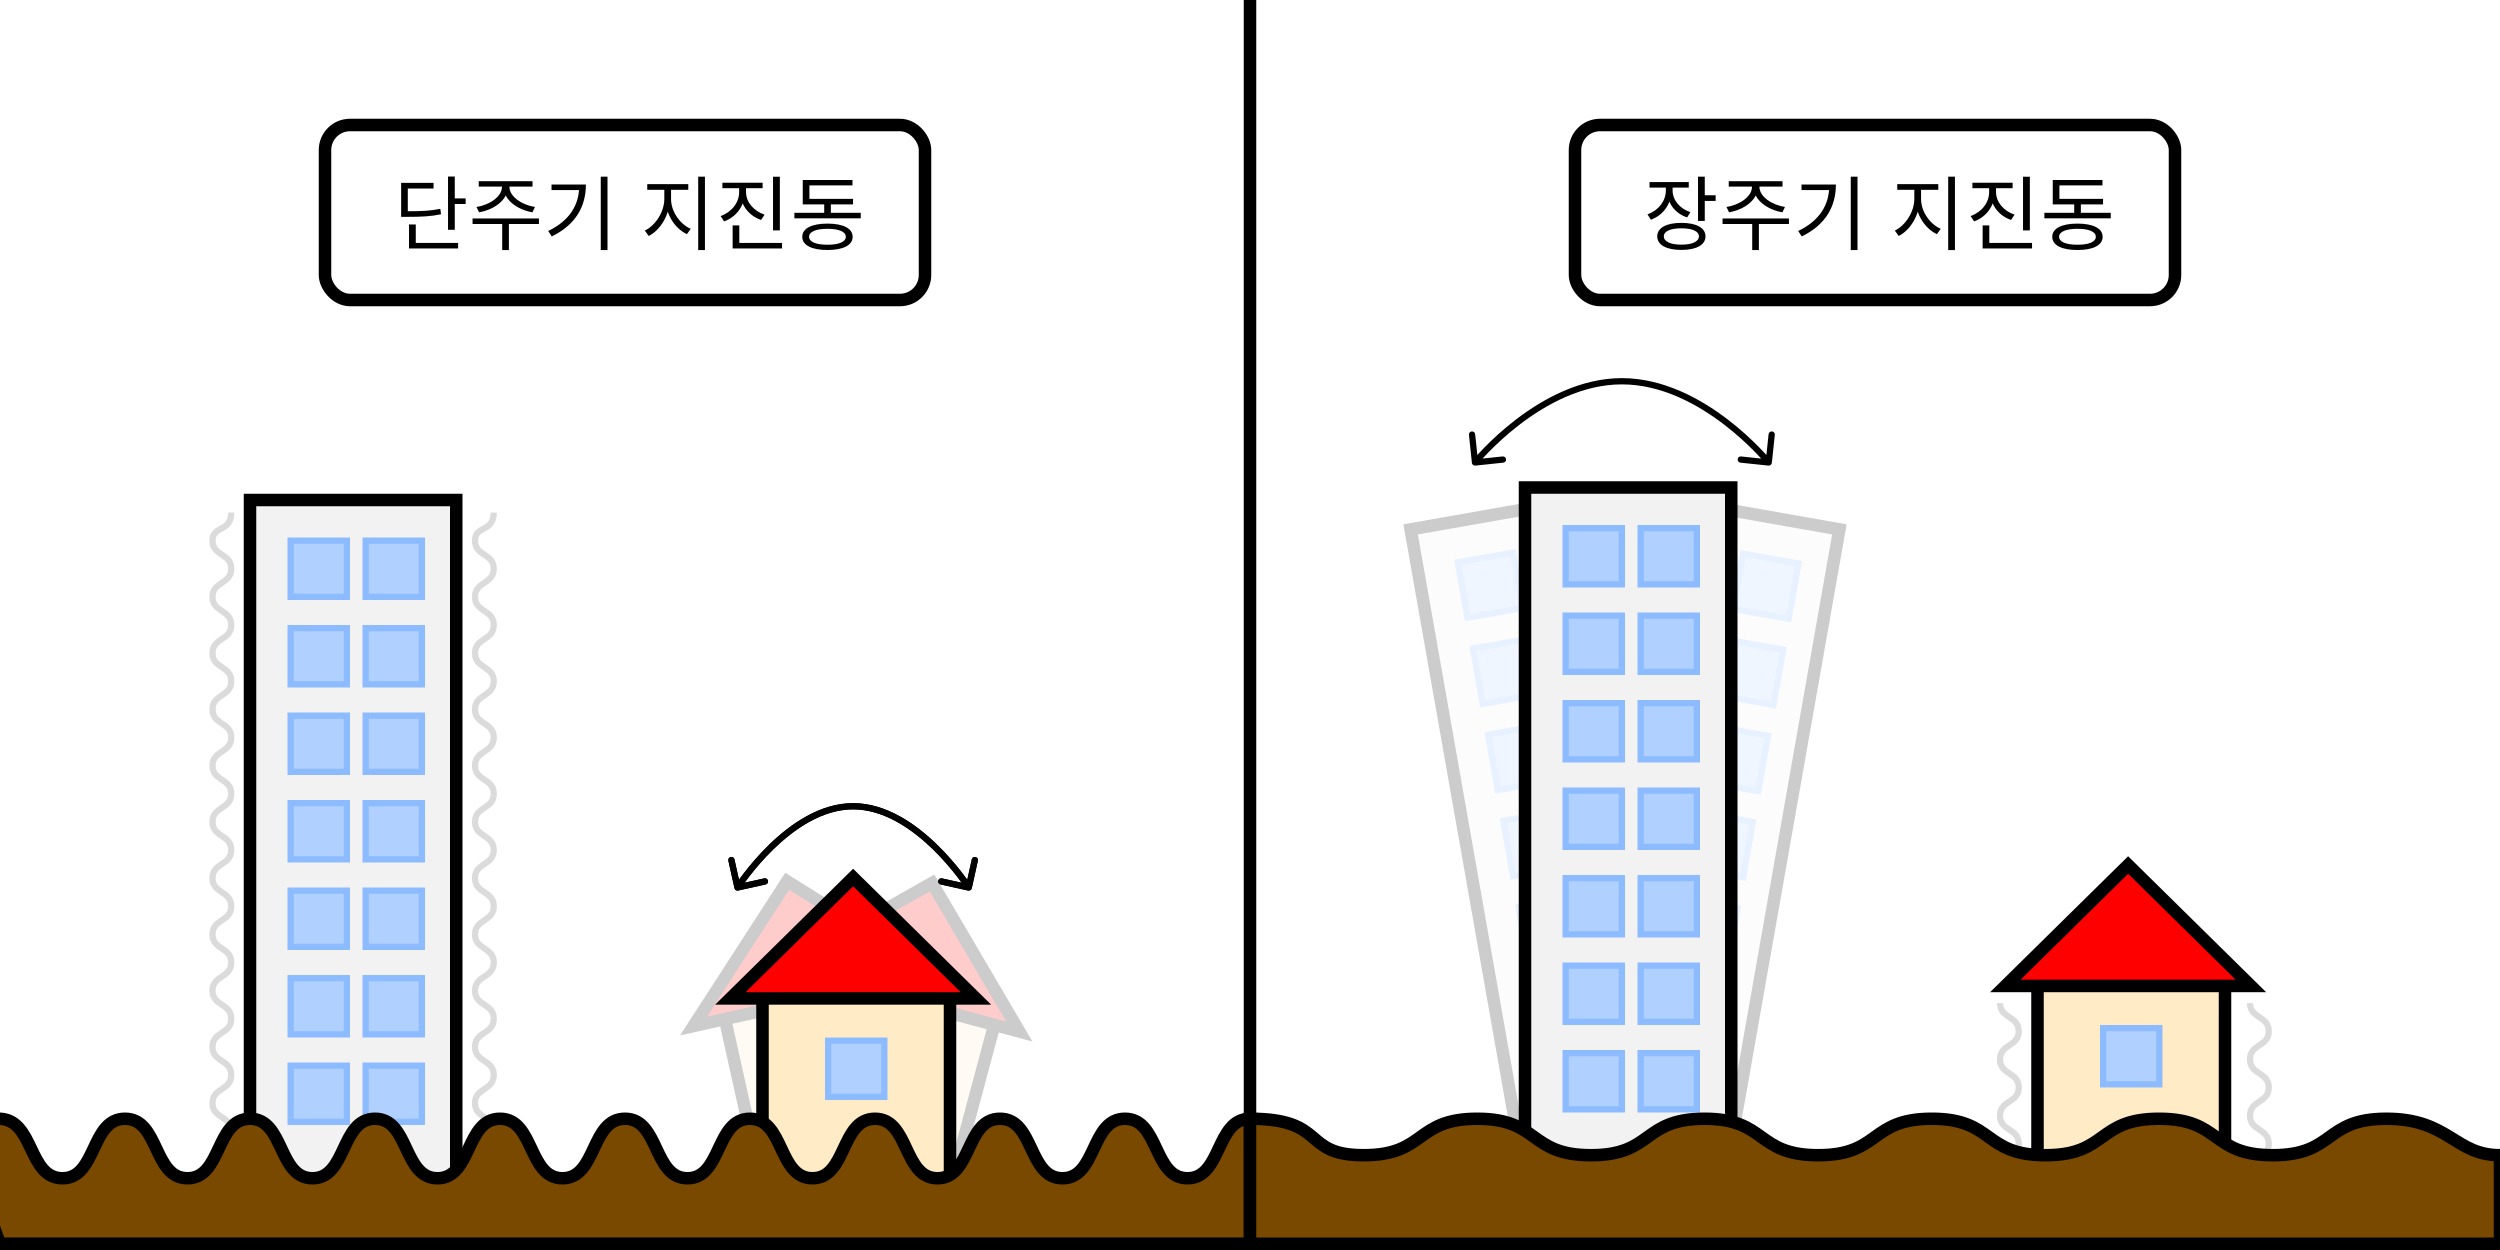 <svg width="400" height="200" viewBox="0 0 400 200" fill="none" xmlns="http://www.w3.org/2000/svg">
<rect x="0" y="0" width="400" height="200" fill="#333333" stroke="none"/>
<g clip-path="url(#clip0_1_2)">
<rect width="400" height="200" fill="white"/>
<path d="M200 0L200 200" stroke="black" stroke-width="2"/>
<rect x="52" y="20" width="96" height="28" rx="4" fill="white" stroke="black" stroke-width="2"/>
<path d="M71.684 28.249V36.764H72.763V28.249H71.684ZM72.438 31.746V32.643H74.505V31.746H72.438ZM64.183 33.8V34.697H65.093C67.563 34.697 68.954 34.619 70.566 34.281L70.449 33.41C68.876 33.735 67.511 33.8 65.093 33.8H64.183ZM64.183 29.263V34.281H65.249V30.16H69.37V29.263H64.183ZM65.444 38.87V39.754H73.296V38.87H65.444ZM65.444 35.919V39.273H66.523V35.919H65.444ZM80.315 29.419V29.913C80.315 31.46 78.3 32.812 76.233 33.111L76.649 33.969C79.015 33.566 81.251 32.019 81.251 29.913V29.419H80.315ZM80.588 29.419V29.913C80.588 32.019 82.811 33.566 85.19 33.969L85.593 33.111C83.539 32.812 81.511 31.46 81.511 29.913V29.419H80.588ZM80.354 35.529V40.014H81.42V35.529H80.354ZM75.609 34.957V35.841H86.23V34.957H75.609ZM76.597 28.99V29.861H85.203V28.99H76.597ZM96.122 28.262V40.014H97.201V28.262H96.122ZM92.677 29.523V29.705C92.677 32.825 91.104 35.321 87.711 36.959L88.283 37.83C92.209 35.906 93.743 32.929 93.743 29.523H92.677ZM88.244 29.523V30.407H93.145V29.523H88.244ZM106.29 29.939V31.85C106.29 33.878 104.873 36.088 103.17 36.894L103.794 37.752C105.666 36.829 107.161 34.333 107.161 31.85V29.939H106.29ZM106.498 29.939V31.85C106.498 34.294 108.006 36.582 109.904 37.466L110.515 36.608C108.786 35.867 107.369 33.839 107.369 31.85V29.939H106.498ZM103.56 29.458V30.368H110.125V29.458H103.56ZM111.711 28.262V40.014H112.79V28.262H111.711ZM118.262 29.549V30.745C118.262 32.422 117.066 33.943 115.298 34.567L115.857 35.425C117.833 34.71 119.159 32.903 119.159 30.745V29.549H118.262ZM118.47 29.549V30.745C118.47 32.812 119.822 34.528 121.772 35.191L122.331 34.346C120.589 33.761 119.367 32.331 119.367 30.745V29.549H118.47ZM115.584 29.237V30.108H122.019V29.237H115.584ZM123.683 28.275V36.868H124.775V28.275H123.683ZM117.222 38.87V39.754H125.126V38.87H117.222ZM117.222 36.062V39.26H118.288V36.062H117.222ZM127.101 34.047V34.931H137.722V34.047H127.101ZM131.872 32.162V34.411H132.938V32.162H131.872ZM128.44 31.824V32.708H136.487V31.824H128.44ZM128.44 28.795V32.344H129.506V29.666H136.396V28.795H128.44ZM132.392 35.776C129.883 35.776 128.362 36.543 128.362 37.882C128.362 39.247 129.883 40.001 132.392 40.001C134.901 40.001 136.422 39.247 136.422 37.882C136.422 36.543 134.901 35.776 132.392 35.776ZM132.392 36.608C134.238 36.608 135.33 37.076 135.33 37.882C135.33 38.701 134.238 39.156 132.392 39.156C130.559 39.156 129.454 38.701 129.454 37.882C129.454 37.076 130.559 36.608 132.392 36.608Z" fill="black"/>
<rect x="252" y="20" width="96" height="28" rx="4" fill="white" stroke="black" stroke-width="2"/>
<path d="M266.536 29.523V30.472C266.536 32.149 265.366 33.67 263.598 34.294L264.144 35.152C266.12 34.437 267.42 32.63 267.42 30.472V29.523H266.536ZM266.731 29.523V30.459C266.731 32.461 267.979 34.138 269.942 34.788L270.462 33.943C268.733 33.371 267.615 31.993 267.615 30.459V29.523H266.731ZM263.923 29.133V30.017H270.202V29.133H263.923ZM271.684 28.262V35.347H272.763V28.262H271.684ZM272.464 31.239V32.149H274.505V31.239H272.464ZM269.019 35.659C266.627 35.659 265.158 36.452 265.158 37.817C265.158 39.195 266.627 39.988 269.019 39.988C271.411 39.988 272.88 39.195 272.88 37.817C272.88 36.452 271.411 35.659 269.019 35.659ZM269.019 36.53C270.761 36.53 271.827 36.998 271.827 37.817C271.827 38.649 270.761 39.143 269.019 39.143C267.277 39.143 266.211 38.649 266.211 37.817C266.211 36.998 267.277 36.53 269.019 36.53ZM280.315 29.419V29.913C280.315 31.46 278.3 32.812 276.233 33.111L276.649 33.969C279.015 33.566 281.251 32.019 281.251 29.913V29.419H280.315ZM280.588 29.419V29.913C280.588 32.019 282.811 33.566 285.19 33.969L285.593 33.111C283.539 32.812 281.511 31.46 281.511 29.913V29.419H280.588ZM280.354 35.529V40.014H281.42V35.529H280.354ZM275.609 34.957V35.841H286.23V34.957H275.609ZM276.597 28.99V29.861H285.203V28.99H276.597ZM296.122 28.262V40.014H297.201V28.262H296.122ZM292.677 29.523V29.705C292.677 32.825 291.104 35.321 287.711 36.959L288.283 37.83C292.209 35.906 293.743 32.929 293.743 29.523H292.677ZM288.244 29.523V30.407H293.145V29.523H288.244ZM306.29 29.939V31.85C306.29 33.878 304.873 36.088 303.17 36.894L303.794 37.752C305.666 36.829 307.161 34.333 307.161 31.85V29.939H306.29ZM306.498 29.939V31.85C306.498 34.294 308.006 36.582 309.904 37.466L310.515 36.608C308.786 35.867 307.369 33.839 307.369 31.85V29.939H306.498ZM303.56 29.458V30.368H310.125V29.458H303.56ZM311.711 28.262V40.014H312.79V28.262H311.711ZM318.262 29.549V30.745C318.262 32.422 317.066 33.943 315.298 34.567L315.857 35.425C317.833 34.71 319.159 32.903 319.159 30.745V29.549H318.262ZM318.47 29.549V30.745C318.47 32.812 319.822 34.528 321.772 35.191L322.331 34.346C320.589 33.761 319.367 32.331 319.367 30.745V29.549H318.47ZM315.584 29.237V30.108H322.019V29.237H315.584ZM323.683 28.275V36.868H324.775V28.275H323.683ZM317.222 38.87V39.754H325.126V38.87H317.222ZM317.222 36.062V39.26H318.288V36.062H317.222ZM327.101 34.047V34.931H337.722V34.047H327.101ZM331.872 32.162V34.411H332.938V32.162H331.872ZM328.44 31.824V32.708H336.487V31.824H328.44ZM328.44 28.795V32.344H329.506V29.666H336.396V28.795H328.44ZM332.392 35.776C329.883 35.776 328.362 36.543 328.362 37.882C328.362 39.247 329.883 40.001 332.392 40.001C334.901 40.001 336.422 39.247 336.422 37.882C336.422 36.543 334.901 35.776 332.392 35.776ZM332.392 36.608C334.238 36.608 335.33 37.076 335.33 37.882C335.33 38.701 334.238 39.156 332.392 39.156C330.559 39.156 329.454 38.701 329.454 37.882C329.454 37.076 330.559 36.608 332.392 36.608Z" fill="black"/>
<g opacity="0.2">
<rect x="261.801" y="78.97" width="33" height="110" transform="rotate(10 261.801 78.97)" fill="#F2F2F2" stroke="black" stroke-width="2"/>
<rect x="267.074" y="86.5" width="9" height="9" transform="rotate(10 267.074 86.5)" fill="#B0D0FF" stroke="#8DBBFF"/>
<rect x="259.781" y="127.862" width="9" height="9" transform="rotate(10 259.781 127.862)" fill="#B0D0FF" stroke="#8DBBFF"/>
<rect x="264.643" y="100.288" width="9" height="9" transform="rotate(10 264.643 100.288)" fill="#B0D0FF" stroke="#8DBBFF"/>
<rect x="257.35" y="141.65" width="9" height="9" transform="rotate(10 257.35 141.65)" fill="#B0D0FF" stroke="#8DBBFF"/>
<rect x="252.487" y="169.224" width="9" height="9" transform="rotate(10 252.487 169.224)" fill="#B0D0FF" stroke="#8DBBFF"/>
<rect x="262.212" y="114.075" width="9" height="9" transform="rotate(10 262.212 114.075)" fill="#B0D0FF" stroke="#8DBBFF"/>
<rect x="254.919" y="155.437" width="9" height="9" transform="rotate(10 254.919 155.437)" fill="#B0D0FF" stroke="#8DBBFF"/>
<rect x="278.892" y="88.584" width="9" height="9" transform="rotate(10 278.892 88.584)" fill="#B0D0FF" stroke="#8DBBFF"/>
<rect x="271.598" y="129.946" width="9" height="9" transform="rotate(10 271.598 129.946)" fill="#B0D0FF" stroke="#8DBBFF"/>
<rect x="276.46" y="102.371" width="9" height="9" transform="rotate(10 276.46 102.371)" fill="#B0D0FF" stroke="#8DBBFF"/>
<rect x="269.167" y="143.733" width="9" height="9" transform="rotate(10 269.167 143.733)" fill="#B0D0FF" stroke="#8DBBFF"/>
<rect x="264.305" y="171.308" width="9" height="9" transform="rotate(10 264.305 171.308)" fill="#B0D0FF" stroke="#8DBBFF"/>
<rect x="274.029" y="116.159" width="9" height="9" transform="rotate(10 274.029 116.159)" fill="#B0D0FF" stroke="#8DBBFF"/>
<rect x="266.736" y="157.521" width="9" height="9" transform="rotate(10 266.736 157.521)" fill="#B0D0FF" stroke="#8DBBFF"/>
</g>
<g opacity="0.2">
<rect x="225.7" y="84.701" width="33" height="110" transform="rotate(-10 225.7 84.701)" fill="#F2F2F2" stroke="black" stroke-width="2"/>
<rect x="233.23" y="89.973" width="9" height="9" transform="rotate(-10 233.23 89.973)" fill="#B0D0FF" stroke="#8DBBFF"/>
<rect x="240.523" y="131.335" width="9" height="9" transform="rotate(-10 240.523 131.335)" fill="#B0D0FF" stroke="#8DBBFF"/>
<rect x="235.661" y="103.761" width="9" height="9" transform="rotate(-10 235.661 103.761)" fill="#B0D0FF" stroke="#8DBBFF"/>
<rect x="242.954" y="145.123" width="9" height="9" transform="rotate(-10 242.954 145.123)" fill="#B0D0FF" stroke="#8DBBFF"/>
<rect x="247.816" y="172.697" width="9" height="9" transform="rotate(-10 247.816 172.697)" fill="#B0D0FF" stroke="#8DBBFF"/>
<rect x="238.092" y="117.548" width="9" height="9" transform="rotate(-10 238.092 117.548)" fill="#B0D0FF" stroke="#8DBBFF"/>
<rect x="245.385" y="158.91" width="9" height="9" transform="rotate(-10 245.385 158.91)" fill="#B0D0FF" stroke="#8DBBFF"/>
<rect x="245.048" y="87.889" width="9" height="9" transform="rotate(-10 245.048 87.889)" fill="#B0D0FF" stroke="#8DBBFF"/>
<rect x="252.341" y="129.251" width="9" height="9" transform="rotate(-10 252.341 129.251)" fill="#B0D0FF" stroke="#8DBBFF"/>
<rect x="247.479" y="101.677" width="9" height="9" transform="rotate(-10 247.479 101.677)" fill="#B0D0FF" stroke="#8DBBFF"/>
<rect x="254.772" y="143.039" width="9" height="9" transform="rotate(-10 254.772 143.039)" fill="#B0D0FF" stroke="#8DBBFF"/>
<rect x="259.634" y="170.613" width="9" height="9" transform="rotate(-10 259.634 170.613)" fill="#B0D0FF" stroke="#8DBBFF"/>
<rect x="249.91" y="115.464" width="9" height="9" transform="rotate(-10 249.91 115.464)" fill="#B0D0FF" stroke="#8DBBFF"/>
<rect x="257.203" y="156.826" width="9" height="9" transform="rotate(-10 257.203 156.826)" fill="#B0D0FF" stroke="#8DBBFF"/>
</g>
<rect x="326" y="156" width="30" height="34" fill="#FFECC7" stroke="black" stroke-width="2"/>
<path d="M320.857 157.75L340.5 138.404L360.143 157.75H320.857Z" fill="#FF0000" stroke="black" stroke-width="2"/>
<rect x="336.5" y="164.5" width="9" height="9" fill="#B0D0FF" stroke="#8DBBFF"/>
<rect x="40" y="80" width="33" height="110" fill="#F2F2F2" stroke="black" stroke-width="2"/>
<path d="M37 82C37 85.214 34 84.015 34 86.5C34 88.985 37 88.515 37 91C37 93.485 34 93.015 34 95.5C34 97.985 37 97.515 37 100C37 102.485 34 102.015 34 104.5C34 106.985 37 106.515 37 109C37 111.485 34 111.015 34 113.5C34 115.985 37 115.515 37 118C37 120.485 34 120.015 34 122.5C34 124.985 37 124.515 37 127C37 129.485 34 129.015 34 131.5C34 133.985 37 133.515 37 136C37 138.485 34 138.015 34 140.5C34 142.985 37 142.515 37 145C37 147.485 34 147.015 34 149.5C34 151.985 37 151.515 37 154C37 156.485 34 156.015 34 158.5C34 160.985 37 160.515 37 163C37 165.485 34 165.015 34 167.5C34 169.985 37 169.515 37 172C37 174.485 34 174.015 34 176.5C34 178.985 37 178.515 37 181" stroke="#DBDBDB"/>
<path d="M79 82C79 85.214 76 84.015 76 86.5C76 88.985 79 88.515 79 91C79 93.485 76 93.015 76 95.5C76 97.985 79 97.515 79 100C79 102.485 76 102.015 76 104.5C76 106.985 79 106.515 79 109C79 111.485 76 111.015 76 113.5C76 115.985 79 115.515 79 118C79 120.485 76 120.015 76 122.5C76 124.985 79 124.515 79 127C79 129.485 76 129.015 76 131.5C76 133.985 79 133.515 79 136C79 138.485 76 138.015 76 140.5C76 142.985 79 142.515 79 145C79 147.485 76 147.015 76 149.5C76 151.985 79 151.515 79 154C79 156.485 76 156.015 76 158.5C76 160.985 79 160.515 79 163C79 165.485 76 165.015 76 167.5C76 169.985 79 169.515 79 172C79 174.485 76 174.015 76 176.5C76 178.985 79 178.515 79 181" stroke="#DBDBDB"/>
<rect x="46.5" y="86.5" width="9" height="9" fill="#B0D0FF" stroke="#8DBBFF"/>
<rect x="46.5" y="128.5" width="9" height="9" fill="#B0D0FF" stroke="#8DBBFF"/>
<rect x="46.5" y="100.5" width="9" height="9" fill="#B0D0FF" stroke="#8DBBFF"/>
<rect x="46.5" y="142.5" width="9" height="9" fill="#B0D0FF" stroke="#8DBBFF"/>
<rect x="46.5" y="170.5" width="9" height="9" fill="#B0D0FF" stroke="#8DBBFF"/>
<rect x="46.5" y="114.5" width="9" height="9" fill="#B0D0FF" stroke="#8DBBFF"/>
<rect x="46.5" y="156.5" width="9" height="9" fill="#B0D0FF" stroke="#8DBBFF"/>
<rect x="58.5" y="86.5" width="9" height="9" fill="#B0D0FF" stroke="#8DBBFF"/>
<rect x="58.5" y="128.5" width="9" height="9" fill="#B0D0FF" stroke="#8DBBFF"/>
<rect x="58.5" y="100.5" width="9" height="9" fill="#B0D0FF" stroke="#8DBBFF"/>
<rect x="58.5" y="142.5" width="9" height="9" fill="#B0D0FF" stroke="#8DBBFF"/>
<rect x="58.5" y="170.5" width="9" height="9" fill="#B0D0FF" stroke="#8DBBFF"/>
<rect x="58.5" y="114.5" width="9" height="9" fill="#B0D0FF" stroke="#8DBBFF"/>
<rect x="58.5" y="156.5" width="9" height="9" fill="#B0D0FF" stroke="#8DBBFF"/>
<rect x="244" y="78" width="33" height="110" fill="#F2F2F2" stroke="black" stroke-width="2"/>
<rect x="250.5" y="84.5" width="9" height="9" fill="#B0D0FF" stroke="#8DBBFF"/>
<rect x="250.5" y="126.5" width="9" height="9" fill="#B0D0FF" stroke="#8DBBFF"/>
<rect x="250.5" y="98.5" width="9" height="9" fill="#B0D0FF" stroke="#8DBBFF"/>
<rect x="250.5" y="140.5" width="9" height="9" fill="#B0D0FF" stroke="#8DBBFF"/>
<rect x="250.5" y="168.5" width="9" height="9" fill="#B0D0FF" stroke="#8DBBFF"/>
<rect x="250.5" y="112.5" width="9" height="9" fill="#B0D0FF" stroke="#8DBBFF"/>
<rect x="250.5" y="154.5" width="9" height="9" fill="#B0D0FF" stroke="#8DBBFF"/>
<rect x="262.5" y="84.5" width="9" height="9" fill="#B0D0FF" stroke="#8DBBFF"/>
<rect x="262.5" y="126.5" width="9" height="9" fill="#B0D0FF" stroke="#8DBBFF"/>
<rect x="262.5" y="98.5" width="9" height="9" fill="#B0D0FF" stroke="#8DBBFF"/>
<rect x="262.5" y="140.5" width="9" height="9" fill="#B0D0FF" stroke="#8DBBFF"/>
<rect x="262.5" y="168.5" width="9" height="9" fill="#B0D0FF" stroke="#8DBBFF"/>
<rect x="262.5" y="112.5" width="9" height="9" fill="#B0D0FF" stroke="#8DBBFF"/>
<rect x="262.5" y="154.5" width="9" height="9" fill="#B0D0FF" stroke="#8DBBFF"/>
<path d="M320 160.5C320 162.985 323 162.515 323 165C323 167.485 320 167.015 320 169.5C320 171.985 323 171.515 323 174C323 176.485 320 176.015 320 178.5C320 180.985 323 180.515 323 183C323 185.485 320 185.015 320 187.5C320 189.985 323 189.515 323 192" stroke="#DBDBDB"/>
<path d="M360 160.5C360 162.985 363 162.515 363 165C363 167.485 360 167.015 360 169.5C360 171.985 363 171.515 363 174C363 176.485 360 176.015 360 178.5C360 180.985 363 180.515 363 183C363 185.485 360 185.015 360 187.5C360 189.985 363 189.515 363 192" stroke="#DBDBDB"/>
<g opacity="0.2">
<rect x="130.565" y="154.52" width="30" height="34" transform="rotate(15 130.565 154.52)" fill="#FFECC7" stroke="black" stroke-width="2"/>
<path d="M125.144 154.879L149.125 141.276L163.091 165.047L125.144 154.879Z" fill="#FF0000" stroke="black" stroke-width="2"/>
<rect x="138.507" y="165.448" width="9" height="9" transform="rotate(15 138.507 165.448)" fill="#B0D0FF" stroke="#8DBBFF"/>
</g>
<g opacity="0.2">
<rect x="115.61" y="161.337" width="30" height="34" transform="rotate(-12.532 115.61 161.337)" fill="#FFECC7" stroke="black" stroke-width="2"/>
<path d="M110.969 164.161L125.946 141.013L149.319 155.637L110.969 164.161Z" fill="#FF0000" stroke="black" stroke-width="2"/>
<rect x="127.704" y="167.356" width="9" height="9" transform="rotate(-12.532 127.704 167.356)" fill="#B0D0FF" stroke="#8DBBFF"/>
</g>
<rect x="122" y="158" width="30" height="34" fill="#FFECC7" stroke="black" stroke-width="2"/>
<path d="M116.857 159.75L136.5 140.404L156.143 159.75H116.857Z" fill="#FF0000" stroke="black" stroke-width="2"/>
<rect x="132.5" y="166.5" width="9" height="9" fill="#B0D0FF" stroke="#8DBBFF"/>
<path d="M10 188.521C4.477 188.521 5.517 179.25 -1.66893e-06 179C-8.192 178.628 -1.66893e-06 198.995 -1.66893e-06 198.995H200V179C194.5 179 195.523 188.521 190 188.521C184.477 188.521 185.523 179 180 179C174.477 179 175.523 188.521 170 188.521C164.477 188.521 165.523 179 160 179C154.477 179 155.523 188.521 150 188.521C144.477 188.521 145.523 179 140 179C134.477 179 135.523 188.521 130 188.521C124.477 188.521 125.523 179 120 179C114.477 179 115.523 188.521 110 188.521C104.477 188.521 105.523 179 100 179C94.477 179 95.523 188.521 90 188.521C84.477 188.521 85.523 179 80 179C74.477 179 75.523 188.521 70 188.521C64.477 188.521 65.523 179 60 179C54.477 179 55.523 188.521 50 188.521C44.477 188.521 45.523 179 40 179C34.477 179 35.523 188.521 30 188.521C24.477 188.521 25.523 179 20 179C14.477 179 15.523 188.521 10 188.521Z" fill="#794900" stroke="black" stroke-width="2"/>
<path d="M218.182 184.833C208.14 184.833 212.468 179 200 179V199H400V184.833C392.727 184.833 391.86 179 381.818 179C371.777 179 373.678 184.833 363.636 184.833C353.595 184.833 355.496 179 345.455 179C335.413 179 337.314 184.833 327.273 184.833C317.231 184.833 319.132 179 309.091 179C299.049 179 300.951 184.833 290.909 184.833C280.868 184.833 282.769 179 272.727 179C262.686 179 264.587 184.833 254.545 184.833C244.504 184.833 246.405 179 236.364 179C226.322 179 228.223 184.833 218.182 184.833Z" fill="#794900" stroke="black" stroke-width="2"/>
<path d="M117.512 142.108C117.572 142.378 117.839 142.548 118.108 142.488L122.502 141.514C122.771 141.455 122.941 141.188 122.882 140.918C122.822 140.648 122.555 140.478 122.285 140.538L118.38 141.404L117.514 137.498C117.455 137.229 117.188 137.059 116.918 137.118C116.648 137.178 116.478 137.445 116.538 137.715L117.512 142.108ZM154.892 142.488C155.161 142.548 155.428 142.378 155.488 142.108L156.462 137.715C156.522 137.445 156.352 137.178 156.082 137.118C155.812 137.059 155.545 137.229 155.486 137.498L154.62 141.404L150.715 140.538C150.445 140.478 150.178 140.648 150.118 140.918C150.059 141.188 150.229 141.455 150.498 141.514L154.892 142.488ZM118 142C118.422 142.269 118.422 142.269 118.422 142.269C118.422 142.269 118.422 142.269 118.422 142.269C118.422 142.268 118.422 142.268 118.423 142.267C118.423 142.266 118.425 142.264 118.427 142.261C118.43 142.255 118.436 142.247 118.443 142.235C118.458 142.212 118.481 142.177 118.512 142.13C118.574 142.038 118.666 141.901 118.787 141.726C119.029 141.377 119.388 140.876 119.85 140.273C120.776 139.068 122.115 137.463 123.767 135.859C127.091 132.632 131.594 129.5 136.5 129.5V128.5C131.189 128.5 126.442 131.868 123.07 135.141C121.375 136.787 120.004 138.432 119.057 139.664C118.584 140.281 118.215 140.795 117.965 141.157C117.84 141.337 117.744 141.48 117.679 141.578C117.646 141.627 117.622 141.664 117.605 141.69C117.596 141.703 117.59 141.713 117.586 141.72C117.583 141.723 117.582 141.726 117.58 141.728C117.58 141.729 117.579 141.73 117.579 141.73C117.579 141.731 117.579 141.731 117.579 141.731C117.578 141.731 117.578 141.731 118 142ZM136.5 129.5C141.406 129.5 145.909 132.632 149.233 135.859C150.885 137.463 152.224 139.068 153.15 140.273C153.612 140.876 153.971 141.377 154.213 141.726C154.334 141.901 154.426 142.038 154.488 142.13C154.519 142.177 154.542 142.212 154.557 142.235C154.564 142.247 154.57 142.255 154.573 142.261C154.575 142.264 154.577 142.266 154.577 142.267C154.578 142.268 154.578 142.268 154.578 142.269C154.578 142.269 154.578 142.269 154.578 142.269C154.578 142.269 154.578 142.269 155 142C155.422 141.731 155.422 141.731 155.421 141.731C155.421 141.731 155.421 141.731 155.421 141.73C155.421 141.73 155.42 141.729 155.42 141.728C155.418 141.726 155.417 141.723 155.414 141.72C155.41 141.713 155.404 141.703 155.395 141.69C155.378 141.664 155.354 141.627 155.321 141.578C155.256 141.48 155.16 141.337 155.035 141.157C154.785 140.795 154.416 140.281 153.943 139.664C152.996 138.432 151.625 136.787 149.93 135.141C146.558 131.868 141.811 128.5 136.5 128.5V129.5Z" fill="black"/>
<path d="M235.503 74.052C235.532 74.327 235.778 74.526 236.052 74.497L240.528 74.026C240.802 73.997 241.001 73.751 240.972 73.476C240.944 73.201 240.697 73.002 240.423 73.031L236.445 73.45L236.026 69.472C235.997 69.198 235.751 68.999 235.476 69.028C235.201 69.056 235.002 69.303 235.031 69.577L235.503 74.052ZM282.948 74.497C283.222 74.526 283.468 74.327 283.497 74.052L283.969 69.577C283.998 69.303 283.799 69.056 283.524 69.028C283.249 68.999 283.003 69.198 282.974 69.472L282.555 73.45L278.577 73.031C278.303 73.002 278.056 73.201 278.028 73.476C277.999 73.751 278.198 73.997 278.472 74.026L282.948 74.497ZM236 74C236.389 74.315 236.389 74.315 236.389 74.315C236.389 74.315 236.389 74.314 236.389 74.314C236.389 74.314 236.389 74.314 236.39 74.313C236.391 74.312 236.393 74.31 236.395 74.307C236.399 74.301 236.407 74.293 236.416 74.281C236.435 74.258 236.465 74.222 236.504 74.176C236.582 74.084 236.699 73.947 236.853 73.772C237.161 73.422 237.617 72.921 238.205 72.318C239.381 71.112 241.084 69.504 243.187 67.897C247.404 64.674 253.171 61.5 259.5 61.5V60.5C252.85 60.5 246.867 63.826 242.579 67.103C240.429 68.746 238.691 70.388 237.489 71.62C236.888 72.236 236.42 72.75 236.102 73.111C235.943 73.292 235.821 73.434 235.739 73.532C235.698 73.581 235.666 73.618 235.645 73.644C235.634 73.657 235.626 73.667 235.621 73.674C235.618 73.678 235.616 73.68 235.614 73.682C235.613 73.683 235.613 73.684 235.612 73.684C235.612 73.685 235.612 73.685 235.612 73.685C235.611 73.685 235.611 73.685 236 74ZM259.5 61.5C265.829 61.5 271.596 64.674 275.813 67.897C277.916 69.504 279.619 71.112 280.795 72.318C281.383 72.921 281.839 73.422 282.147 73.772C282.301 73.947 282.418 74.084 282.496 74.176C282.535 74.222 282.565 74.258 282.584 74.281C282.593 74.293 282.601 74.301 282.605 74.307C282.607 74.31 282.609 74.312 282.61 74.313C282.611 74.314 282.611 74.314 282.611 74.314C282.611 74.314 282.611 74.315 282.611 74.315C282.611 74.315 282.611 74.315 283 74C283.389 73.685 283.389 73.685 283.388 73.685C283.388 73.685 283.388 73.685 283.388 73.684C283.387 73.684 283.387 73.683 283.386 73.682C283.384 73.68 283.382 73.678 283.379 73.674C283.374 73.667 283.366 73.657 283.355 73.644C283.334 73.618 283.302 73.581 283.261 73.532C283.179 73.434 283.057 73.292 282.898 73.111C282.58 72.75 282.112 72.236 281.511 71.62C280.309 70.388 278.571 68.746 276.421 67.103C272.133 63.826 266.15 60.5 259.5 60.5V61.5Z" fill="black"/>
<path d="M117.512 142.108C117.572 142.378 117.839 142.548 118.108 142.488L122.502 141.514C122.771 141.455 122.941 141.188 122.882 140.918C122.822 140.648 122.555 140.478 122.285 140.538L118.38 141.404L117.514 137.498C117.455 137.229 117.188 137.059 116.918 137.118C116.648 137.178 116.478 137.445 116.538 137.715L117.512 142.108ZM154.892 142.488C155.161 142.548 155.428 142.378 155.488 142.108L156.462 137.715C156.522 137.445 156.352 137.178 156.082 137.118C155.812 137.059 155.545 137.229 155.486 137.498L154.62 141.404L150.715 140.538C150.445 140.478 150.178 140.648 150.118 140.918C150.059 141.188 150.229 141.455 150.498 141.514L154.892 142.488ZM118 142C118.422 142.269 118.422 142.269 118.422 142.269C118.422 142.269 118.422 142.269 118.422 142.269C118.422 142.268 118.422 142.268 118.423 142.267C118.423 142.266 118.425 142.264 118.427 142.261C118.43 142.255 118.436 142.247 118.443 142.235C118.458 142.212 118.481 142.177 118.512 142.13C118.574 142.038 118.666 141.901 118.787 141.726C119.029 141.377 119.388 140.876 119.85 140.273C120.776 139.068 122.115 137.463 123.767 135.859C127.091 132.632 131.594 129.5 136.5 129.5V128.5C131.189 128.5 126.442 131.868 123.07 135.141C121.375 136.787 120.004 138.432 119.057 139.664C118.584 140.281 118.215 140.795 117.965 141.157C117.84 141.337 117.744 141.48 117.679 141.578C117.646 141.627 117.622 141.664 117.605 141.69C117.596 141.703 117.59 141.713 117.586 141.72C117.583 141.723 117.582 141.726 117.58 141.728C117.58 141.729 117.579 141.73 117.579 141.73C117.579 141.731 117.579 141.731 117.579 141.731C117.578 141.731 117.578 141.731 118 142ZM136.5 129.5C141.406 129.5 145.909 132.632 149.233 135.859C150.885 137.463 152.224 139.068 153.15 140.273C153.612 140.876 153.971 141.377 154.213 141.726C154.334 141.901 154.426 142.038 154.488 142.13C154.519 142.177 154.542 142.212 154.557 142.235C154.564 142.247 154.57 142.255 154.573 142.261C154.575 142.264 154.577 142.266 154.577 142.267C154.578 142.268 154.578 142.268 154.578 142.269C154.578 142.269 154.578 142.269 154.578 142.269C154.578 142.269 154.578 142.269 155 142C155.422 141.731 155.422 141.731 155.421 141.731C155.421 141.731 155.421 141.731 155.421 141.73C155.421 141.73 155.42 141.729 155.42 141.728C155.418 141.726 155.417 141.723 155.414 141.72C155.41 141.713 155.404 141.703 155.395 141.69C155.378 141.664 155.354 141.627 155.321 141.578C155.256 141.48 155.16 141.337 155.035 141.157C154.785 140.795 154.416 140.281 153.943 139.664C152.996 138.432 151.625 136.787 149.93 135.141C146.558 131.868 141.811 128.5 136.5 128.5V129.5Z" fill="black"/>
</g>
<defs>
<clipPath id="clip0_1_2">
<rect width="400" height="200" fill="white"/>
</clipPath>
</defs>
</svg>
